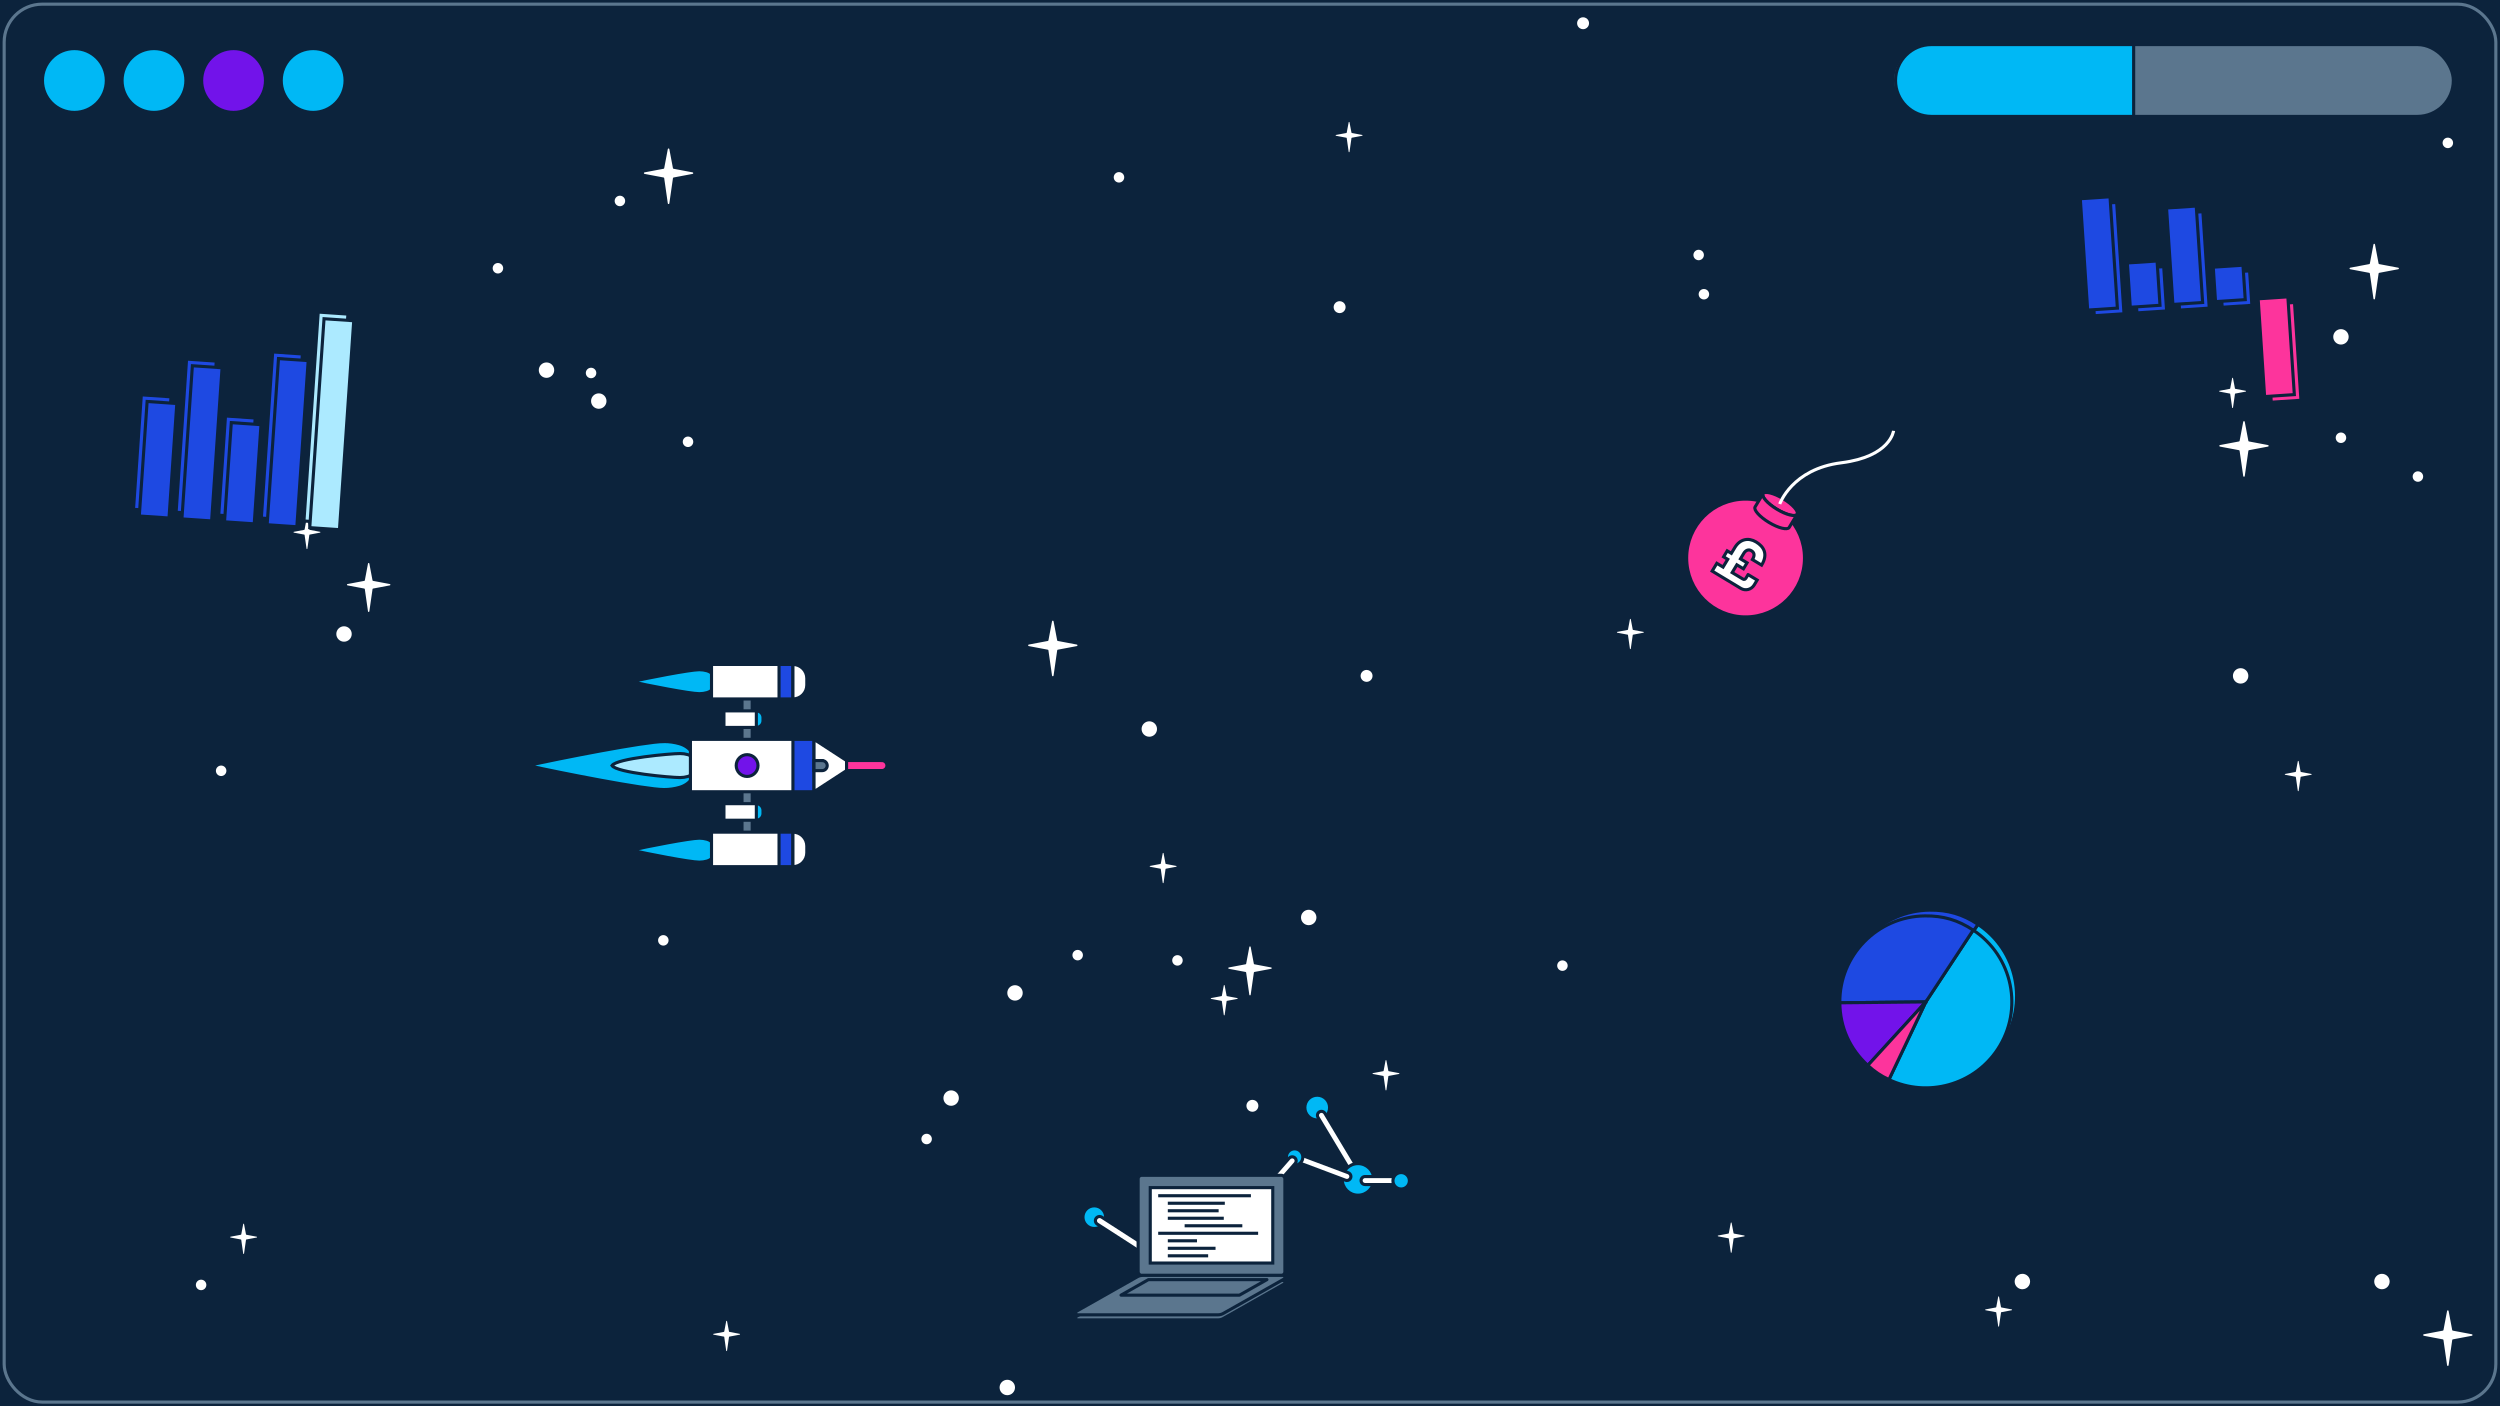 <?xml version="1.0" encoding="UTF-8"?>
<svg xmlns="http://www.w3.org/2000/svg" baseProfile="tiny" version="1.2" viewBox="0 0 1200 675">
  <!-- Generator: Adobe Illustrator 28.7.0, SVG Export Plug-In . SVG Version: 1.2.0 Build 136)  -->
  <g>
    <g id="Layer_1">
      <rect width="1200" height="675" fill="#0c233c"/>
    </g>
    <g id="Layer_2">
      <g>
        <g>
          <path d="M147.342,264.293c-.479,0-.876-.345-.943-.819l-.889-6.208-4.589-.867c-.457-.086-.776-.471-.775-.936,0-.464.319-.85.775-.936l4.614-.871.872-4.614c.086-.457.471-.775.936-.775s.849.319.936.775l.872,4.615,4.614.871c.457.086.775.471.775.936,0,.465-.319.85-.775.936l-4.589.867-.889,6.209c-.068.474-.465.817-.943.817Z" fill="#fff"/>
          <path d="M147.342,249.018c.089,0,.178.055.199.165l.941,4.981c.015.082.079.146.161.161l4.981.941c.22.041.22.356,0,.398l-4.974.94c-.085.016-.15.084-.163.17l-.944,6.596c-.017.116-.108.174-.2.174s-.184-.058-.2-.174l-.944-6.596c-.012-.086-.078-.154-.163-.17l-4.974-.94c-.22-.041-.22-.356,0-.398l4.981-.941c.082-.015.146-.079.161-.161l.941-4.981c.021-.11.11-.165.199-.165M147.342,247.518c-.817,0-1.521.583-1.673,1.386l-.777,4.111-4.111.777c-.803.152-1.386.855-1.386,1.673s.583,1.521,1.386,1.673l4.062.767.813,5.677c.121.847.83,1.461,1.685,1.461s1.564-.614,1.685-1.461l.813-5.677,4.062-.767c.803-.152,1.386-.855,1.386-1.673s-.583-1.521-1.386-1.673l-4.111-.777-.776-4.111c-.152-.803-.855-1.386-1.673-1.386h0Z" fill="#0c233c"/>
        </g>
        <g>
          <path d="M176.961,294.492c-.542,0-.99-.389-1.066-.924l-1.486-10.378-7.755-1.465c-.517-.097-.877-.532-.877-1.058s.361-.961.878-1.059l7.779-1.47,1.47-7.779c.097-.517.532-.877,1.059-.877s.961.361,1.059.878l1.469,7.779,7.779,1.47c.517.097.877.532.877,1.059s-.361.961-.878,1.059l-7.754,1.465-1.486,10.378c-.077.536-.525.924-1.066.924Z" fill="#fff"/>
          <path d="M176.961,270.231c.144,0,.288.089.322.267l1.523,8.063c.025.132.129.236.261.261l8.063,1.523c.356.067.356.576,0,.643l-8.052,1.521c-.138.026-.243.137-.263.275l-1.529,10.677c-.027.187-.175.281-.324.281s-.297-.094-.324-.281l-1.529-10.677c-.02-.139-.126-.249-.263-.275l-8.052-1.521c-.356-.067-.356-.576,0-.643l8.063-1.523c.132-.025.236-.129.261-.261l1.523-8.063c.034-.178.178-.267.322-.267M176.961,268.731c-.878,0-1.633.626-1.796,1.488l-1.374,7.276-7.276,1.374c-.862.163-1.488.918-1.488,1.796s.626,1.633,1.488,1.796l7.228,1.365,1.41,9.847c.13.909.891,1.568,1.809,1.568s1.679-.66,1.809-1.568l1.41-9.847,7.228-1.365c.862-.163,1.488-.918,1.488-1.796s-.626-1.633-1.488-1.796l-7.276-1.374-1.374-7.276c-.163-.862-.918-1.488-1.796-1.488h0Z" fill="#0c233c"/>
        </g>
        <g>
          <circle cx="287.412" cy="192.518" r="4.452" fill="#fff"/>
          <path d="M287.412,188.815c2.045,0,3.702,1.658,3.702,3.702s-1.658,3.702-3.702,3.702-3.702-1.658-3.702-3.702,1.658-3.702,3.702-3.702M287.412,187.315c-2.868,0-5.202,2.334-5.202,5.202s2.334,5.202,5.202,5.202,5.202-2.334,5.202-5.202-2.334-5.202-5.202-5.202h0Z" fill="#0c233c"/>
        </g>
        <g>
          <circle cx="330.244" cy="212.061" r="3.268" fill="#fff"/>
          <path d="M330.244,209.543c1.39,0,2.518,1.127,2.518,2.518s-1.127,2.518-2.518,2.518-2.518-1.127-2.518-2.518,1.127-2.518,2.518-2.518M330.244,208.043c-2.215,0-4.018,1.802-4.018,4.018s1.802,4.018,4.018,4.018,4.018-1.802,4.018-4.018-1.802-4.018-4.018-4.018h0Z" fill="#0c233c"/>
        </g>
        <g>
          <path d="M320.915,98.7c-.564,0-1.031-.405-1.11-.964l-1.697-11.854-8.876-1.676c-.539-.102-.914-.556-.914-1.103,0-.547.376-1,.914-1.102l8.9-1.681,1.681-8.9c.102-.538.555-.914,1.102-.914s1,.376,1.102.914l1.682,8.9,8.9,1.681c.538.101.914.554.914,1.102,0,.547-.375,1.001-.913,1.103l-8.876,1.676-1.698,11.855c-.08.558-.547.963-1.11.963Z" fill="#fff"/>
          <path d="M320.915,71.256c.164,0,.327.101.365.303l1.729,9.154c.028.15.146.268.296.296l9.154,1.729c.404.076.404.654,0,.731l-9.142,1.727c-.156.03-.276.155-.299.313l-1.736,12.123c-.03.213-.199.319-.368.319s-.338-.106-.368-.319l-1.736-12.123c-.023-.157-.143-.283-.299-.313l-9.142-1.727c-.404-.076-.404-.654,0-.731l9.154-1.729c.15-.028.268-.146.296-.296l1.729-9.154c.038-.202.202-.303.365-.303M320.915,69.756c-.913,0-1.67.627-1.839,1.524l-1.586,8.397-8.397,1.586c-.898.17-1.524.926-1.524,1.839,0,.913.627,1.67,1.524,1.839l8.349,1.577,1.621,11.324c.133.931.913,1.606,1.853,1.606s1.72-.676,1.853-1.606l1.621-11.324,8.349-1.577c.897-.17,1.524-.926,1.524-1.839s-.627-1.67-1.524-1.839l-8.397-1.586-1.586-8.397c-.17-.898-.926-1.524-1.839-1.524h0Z" fill="#0c233c"/>
        </g>
        <g>
          <path d="M165.129,308.768c-2.455,0-4.452-1.997-4.452-4.452s1.997-4.453,4.452-4.453,4.452,1.998,4.452,4.453-1.997,4.452-4.452,4.452Z" fill="#fff"/>
          <path d="M165.13,300.613c2.045,0,3.702,1.658,3.702,3.702s-1.658,3.702-3.702,3.702-3.702-1.658-3.702-3.702,1.658-3.702,3.702-3.702M165.13,299.113c-2.868,0-5.202,2.334-5.202,5.202s2.334,5.202,5.202,5.202,5.202-2.334,5.202-5.202-2.334-5.202-5.202-5.202h0Z" fill="#0c233c"/>
        </g>
        <g>
          <path d="M318.397,454.637c-1.802,0-3.268-1.466-3.268-3.269s1.466-3.268,3.268-3.268,3.268,1.466,3.268,3.268-1.466,3.269-3.268,3.269Z" fill="#fff"/>
          <path d="M318.397,448.851c1.39,0,2.518,1.127,2.518,2.518s-1.127,2.518-2.518,2.518-2.518-1.127-2.518-2.518,1.127-2.518,2.518-2.518M318.397,447.351c-2.215,0-4.018,1.802-4.018,4.018s1.802,4.018,4.018,4.018,4.018-1.802,4.018-4.018-1.802-4.018-4.018-4.018h0Z" fill="#0c233c"/>
        </g>
        <g>
          <circle cx="456.548" cy="527.081" r="4.452" fill="#fff"/>
          <path d="M456.548,523.379c2.045,0,3.702,1.658,3.702,3.702s-1.658,3.702-3.702,3.702-3.702-1.658-3.702-3.702,1.658-3.702,3.702-3.702M456.548,521.879c-2.868,0-5.202,2.334-5.202,5.202s2.334,5.202,5.202,5.202,5.202-2.334,5.202-5.202-2.334-5.202-5.202-5.202h0Z" fill="#0c233c"/>
        </g>
        <g>
          <path d="M749.968,466.773c-1.802,0-3.268-1.466-3.268-3.269s1.466-3.268,3.268-3.268,3.268,1.466,3.268,3.268-1.466,3.269-3.268,3.269Z" fill="#fff"/>
          <path d="M749.968,460.988c1.391,0,2.518,1.127,2.518,2.518s-1.127,2.518-2.518,2.518-2.518-1.127-2.518-2.518,1.127-2.518,2.518-2.518M749.968,459.488c-2.215,0-4.018,1.802-4.018,4.018s1.802,4.018,4.018,4.018,4.018-1.802,4.018-4.018-1.802-4.018-4.018-4.018h0Z" fill="#0c233c"/>
        </g>
        <g>
          <path d="M444.78,549.993c-1.802,0-3.268-1.466-3.268-3.268s1.466-3.268,3.268-3.268,3.268,1.466,3.268,3.268-1.466,3.268-3.268,3.268Z" fill="#fff"/>
          <path d="M444.78,544.208c1.39,0,2.518,1.127,2.518,2.518s-1.127,2.518-2.518,2.518-2.518-1.127-2.518-2.518,1.127-2.518,2.518-2.518M444.78,542.708c-2.215,0-4.018,1.802-4.018,4.018s1.802,4.018,4.018,4.018,4.018-1.802,4.018-4.018-1.802-4.018-4.018-4.018h0Z" fill="#0c233c"/>
        </g>
        <g>
          <path d="M959.337,637.538c-.479,0-.875-.344-.942-.817l-.889-6.209-4.591-.866c-.458-.088-.776-.474-.775-.938s.321-.849.777-.934l4.612-.872.871-4.613c.088-.457.473-.775.937-.775s.85.319.936.777l.872,4.611,4.613.872c.454.085.774.469.775.934s-.317.851-.774.938l-4.591.867-.889,6.209c-.067.474-.464.817-.942.817Z" fill="#fff"/>
          <path d="M959.337,622.263c.089,0,.178.055.199.165l.941,4.981c.015.082.079.146.161.161l4.981.941c.22.042.22.356,0,.398l-4.974.94c-.085.016-.15.084-.163.17l-.944,6.596c-.017.116-.108.174-.2.174s-.184-.058-.2-.174l-.944-6.596c-.012-.086-.078-.154-.163-.17l-4.974-.94c-.22-.042-.22-.356,0-.398l4.981-.941c.082-.015.146-.079.161-.161l.941-4.981c.021-.11.11-.165.199-.165M959.337,620.763c-.818,0-1.521.583-1.673,1.387l-.776,4.111-4.111.776c-.803.152-1.386.855-1.386,1.673s.583,1.521,1.386,1.673l4.062.767.813,5.677c.122.847.83,1.461,1.685,1.461s1.564-.614,1.685-1.461l.813-5.678,4.062-.767c.803-.152,1.386-.855,1.386-1.673s-.583-1.521-1.386-1.673l-4.111-.776-.777-4.111c-.152-.803-.855-1.386-1.673-1.386h0Z" fill="#0c233c"/>
        </g>
        <g>
          <path d="M600,478.528c-.542,0-.99-.389-1.066-.925l-1.486-10.378-7.754-1.465c-.516-.097-.878-.532-.878-1.059s.362-.962.879-1.059l7.777-1.47,1.47-7.779c.098-.517.533-.877,1.059-.877s.961.36,1.059.877l1.47,7.779,7.779,1.47c.516.097.877.532.877,1.059s-.361.962-.879,1.059l-7.754,1.465-1.485,10.378c-.077.536-.525.925-1.066.925Z" fill="#fff"/>
          <path d="M600,454.267c.144,0,.288.089.322.267l1.523,8.063c.025.132.129.236.261.261l8.062,1.523c.356.067.356.576,0,.643l-8.052,1.521c-.138.026-.244.137-.263.275l-1.529,10.677c-.027.187-.175.281-.324.281s-.297-.094-.324-.281l-1.529-10.677c-.02-.139-.126-.249-.263-.275l-8.052-1.521c-.356-.067-.356-.576,0-.643l8.062-1.523c.132-.025.236-.129.261-.261l1.523-8.063c.034-.178.178-.267.322-.267M600,452.767c-.878,0-1.633.626-1.796,1.488l-1.374,7.276-7.276,1.374c-.862.163-1.488.918-1.488,1.796s.626,1.633,1.488,1.796l7.228,1.365,1.41,9.847c.13.909.891,1.568,1.809,1.568s1.679-.66,1.809-1.568l1.41-9.847,7.228-1.365c.862-.163,1.488-.918,1.488-1.796s-.626-1.633-1.488-1.796l-7.276-1.374-1.374-7.276c-.163-.862-.918-1.488-1.796-1.488h0Z" fill="#0c233c"/>
        </g>
        <g>
          <circle cx="551.665" cy="349.931" r="4.452" fill="#fff"/>
          <path d="M551.665,346.228c2.045,0,3.702,1.658,3.702,3.702s-1.657,3.702-3.702,3.702-3.702-1.658-3.702-3.702,1.658-3.702,3.702-3.702M551.665,344.728c-2.868,0-5.202,2.334-5.202,5.202s2.334,5.202,5.202,5.202,5.202-2.334,5.202-5.202-2.334-5.202-5.202-5.202h0Z" fill="#0c233c"/>
        </g>
        <g>
          <path d="M116.935,602.645c-.478,0-.875-.344-.942-.817l-.889-6.209-4.589-.866c-.455-.085-.774-.469-.775-.934-.001-.465.317-.851.774-.938l4.615-.872.872-4.614c.086-.456.471-.775.936-.775s.85.319.936.775l.872,4.614,4.614.871c.458.088.777.474.775.938,0,.465-.32.849-.777.934l-4.588.866-.889,6.209c-.068.474-.465.817-.943.817Z" fill="#fff"/>
          <path d="M116.935,587.37c.089,0,.178.055.199.165l.941,4.981c.015.082.079.146.161.161l4.981.941c.22.042.22.356,0,.398l-4.974.94c-.085.016-.15.084-.163.17l-.944,6.596c-.017.116-.108.174-.2.174s-.184-.058-.2-.174l-.944-6.596c-.012-.086-.078-.154-.163-.17l-4.974-.94c-.22-.042-.22-.356,0-.398l4.981-.941c.082-.015.146-.079.161-.161l.941-4.981c.021-.11.11-.165.199-.165M116.935,585.87c-.817,0-1.521.583-1.673,1.386l-.777,4.111-4.111.776c-.803.152-1.386.855-1.386,1.673s.583,1.521,1.386,1.673l4.062.767.813,5.677c.121.847.83,1.461,1.685,1.461s1.564-.614,1.685-1.461l.813-5.678,4.062-.767c.803-.152,1.386-.855,1.386-1.673s-.583-1.521-1.386-1.673l-4.111-.776-.777-4.111c-.152-.803-.855-1.386-1.673-1.386h0Z" fill="#0c233c"/>
        </g>
        <g>
          <path d="M970.741,619.59c-.866,0-1.708-.252-2.436-.729-.995-.651-1.677-1.65-1.919-2.814-.243-1.164-.019-2.354.633-3.349.826-1.261,2.22-2.014,3.729-2.014.866,0,1.708.252,2.436.728,2.054,1.345,2.631,4.11,1.286,6.165-.826,1.26-2.22,2.013-3.729,2.013Z" fill="#fff"/>
          <path d="M970.748,611.435c.696,0,1.399.196,2.025.605,1.711,1.12,2.189,3.415,1.069,5.125-.711,1.085-1.894,1.674-3.101,1.674-.696,0-1.399-.196-2.025-.605-1.711-1.12-2.189-3.415-1.069-5.125.711-1.085,1.894-1.674,3.101-1.674M970.748,609.935h0c-1.763,0-3.391.88-4.356,2.353-.761,1.162-1.024,2.552-.74,3.912.284,1.36,1.08,2.529,2.243,3.29.85.556,1.834.851,2.846.851,1.763,0,3.391-.88,4.356-2.353,1.571-2.4.897-5.631-1.502-7.202-.85-.556-1.834-.85-2.846-.85h0Z" fill="#0c233c"/>
        </g>
        <g>
          <path d="M1160.597,232.014c-.636,0-1.254-.185-1.788-.534-1.507-.987-1.93-3.017-.942-4.524.605-.925,1.628-1.478,2.735-1.478.636,0,1.254.185,1.788.534,1.507.987,1.93,3.017.942,4.524-.605.925-1.628,1.478-2.735,1.478Z" fill="#fff"/>
          <path d="M1160.601,226.228c.473,0,.952.133,1.377.412,1.163.762,1.489,2.322.727,3.486-.483.738-1.288,1.139-2.109,1.139-.473,0-.952-.133-1.377-.412-1.163-.762-1.489-2.322-.727-3.486.483-.738,1.288-1.139,2.109-1.139M1160.601,224.728h0c-1.361,0-2.619.679-3.364,1.817-1.214,1.853-.693,4.348,1.16,5.562.656.43,1.417.657,2.199.657,1.361,0,2.619-.679,3.364-1.817,1.214-1.853.693-4.348-1.16-5.562-.656-.43-1.417-.657-2.199-.657h0Z" fill="#0c233c"/>
        </g>
        <g>
          <path d="M815.354,125.667c-.636,0-1.255-.185-1.789-.534-1.507-.987-1.93-3.017-.942-4.524.605-.925,1.628-1.478,2.735-1.478.636,0,1.254.185,1.788.534,1.507.987,1.931,3.017.943,4.524-.605.925-1.628,1.478-2.735,1.478Z" fill="#fff"/>
          <path d="M815.359,119.882c.473,0,.952.133,1.377.412,1.163.762,1.489,2.322.727,3.486-.483.738-1.288,1.139-2.109,1.139-.473,0-.951-.133-1.377-.412-1.163-.762-1.489-2.322-.727-3.486.483-.738,1.288-1.139,2.109-1.139M815.359,118.382h0c-1.361,0-2.619.679-3.364,1.817-1.214,1.853-.693,4.349,1.16,5.562.656.43,1.416.657,2.199.657,1.361,0,2.619-.679,3.364-1.817,1.214-1.853.693-4.349-1.16-5.562-.656-.43-1.416-.657-2.198-.657h0Z" fill="#0c233c"/>
        </g>
        <g>
          <path d="M655.953,328.043c-.703,0-1.388-.204-1.979-.591-1.667-1.092-2.136-3.337-1.043-5.005.669-1.024,1.801-1.635,3.026-1.635.703,0,1.388.204,1.979.591,1.667,1.092,2.135,3.337,1.044,5.004-.671,1.024-1.803,1.635-3.027,1.635Z" fill="#fff"/>
          <path d="M655.958,321.562c.538,0,1.083.151,1.567.468,1.324.867,1.694,2.643.827,3.967-.55.84-1.466,1.296-2.4,1.296-.538,0-1.083-.152-1.567-.469-1.324-.867-1.694-2.643-.827-3.967.55-.84,1.466-1.296,2.4-1.296M655.958,320.062h0c-1.479,0-2.845.738-3.655,1.974-1.319,2.014-.753,4.725,1.261,6.043.713.467,1.539.714,2.389.714,1.479,0,2.845-.738,3.654-1.974.639-.975.859-2.141.621-3.283-.238-1.141-.906-2.122-1.882-2.76-.713-.467-1.539-.714-2.388-.714h0Z" fill="#0c233c"/>
        </g>
        <g>
          <path d="M817.872,144.5c-.636,0-1.254-.185-1.788-.534-1.507-.987-1.931-3.017-.943-4.524.605-.925,1.628-1.478,2.735-1.478.636,0,1.254.185,1.788.534.73.478,1.23,1.212,1.409,2.066.178.854.013,1.727-.466,2.458-.605.925-1.628,1.478-2.735,1.478Z" fill="#fff"/>
          <path d="M817.877,138.714c.473,0,.952.133,1.377.412,1.163.762,1.489,2.322.727,3.486-.483.738-1.288,1.139-2.109,1.139-.473,0-.952-.133-1.377-.412-1.163-.762-1.489-2.322-.727-3.486.483-.738,1.288-1.139,2.109-1.139M817.877,137.214h0c-1.361,0-2.619.679-3.364,1.817-1.214,1.853-.693,4.349,1.16,5.562.656.43,1.416.657,2.199.657,1.361,0,2.619-.679,3.364-1.817,1.214-1.853.693-4.349-1.16-5.562-.656-.43-1.416-.657-2.199-.657h0Z" fill="#0c233c"/>
        </g>
        <g>
          <path d="M1174.965,656.398c-.564,0-1.031-.404-1.11-.963l-1.698-11.854-8.876-1.676c-.537-.102-.914-.555-.914-1.103s.377-1.001.915-1.103l8.899-1.682,1.681-8.899c.102-.538.555-.914,1.103-.914s1.001.376,1.103.913l1.682,8.9,8.9,1.682c.537.102.913.555.913,1.103s-.376,1.001-.913,1.103l-8.876,1.676-1.698,11.855c-.079.558-.546.962-1.109.962Z" fill="#fff"/>
          <path d="M1174.964,628.955c.164,0,.327.101.365.303l1.729,9.154c.028.15.146.268.296.296l9.154,1.729c.404.076.404.654,0,.731l-9.142,1.727c-.156.03-.276.155-.299.313l-1.736,12.123c-.03.213-.199.319-.368.319s-.338-.106-.368-.319l-1.736-12.123c-.022-.157-.143-.283-.299-.313l-9.142-1.727c-.404-.076-.404-.654,0-.731l9.154-1.729c.15-.028.268-.146.296-.296l1.729-9.154c.038-.202.202-.303.365-.303M1174.964,627.455c-.899,0-1.672.641-1.839,1.525l-1.586,8.397-8.397,1.586c-.897.169-1.524.926-1.524,1.839s.627,1.67,1.524,1.839l8.349,1.577,1.621,11.324c.133.931.913,1.607,1.853,1.607s1.72-.676,1.853-1.607l1.621-11.324,8.349-1.577c.897-.169,1.524-.926,1.524-1.839s-.627-1.67-1.524-1.839l-8.397-1.586-1.586-8.397c-.17-.898-.926-1.524-1.839-1.524h0Z" fill="#0c233c"/>
        </g>
        <g>
          <path d="M759.875,14.771c-.703,0-1.388-.204-1.979-.591-.808-.529-1.361-1.341-1.559-2.286s-.014-1.911.516-2.719c.669-1.024,1.801-1.635,3.026-1.635.703,0,1.387.204,1.978.591,1.667,1.091,2.136,3.336,1.045,5.004-.671,1.024-1.803,1.635-3.027,1.635Z" fill="#fff"/>
          <path d="M759.88,8.29c.538,0,1.083.152,1.567.468,1.324.867,1.694,2.643.827,3.967-.55.84-1.466,1.296-2.4,1.296-.538,0-1.083-.152-1.567-.468-1.324-.867-1.694-2.643-.827-3.967.55-.84,1.466-1.296,2.4-1.296M759.88,6.79h0c-1.479,0-2.845.738-3.655,1.974-1.319,2.014-.753,4.725,1.261,6.043.713.467,1.539.714,2.389.714,1.479,0,2.845-.738,3.654-1.974.639-.975.859-2.141.621-3.283-.238-1.141-.906-2.122-1.882-2.761-.713-.467-1.539-.714-2.388-.714h0Z" fill="#0c233c"/>
        </g>
        <g>
          <path d="M920.087,489.734c-.703,0-1.388-.205-1.978-.592-1.667-1.091-2.136-3.337-1.045-5.004.672-1.024,1.804-1.636,3.028-1.636.703,0,1.388.205,1.978.592,1.667,1.092,2.136,3.337,1.043,5.005-.67,1.023-1.801,1.635-3.026,1.635Z" fill="#fff"/>
          <path d="M920.093,483.253c.538,0,1.083.151,1.567.468,1.324.867,1.694,2.643.827,3.967-.55.84-1.466,1.296-2.4,1.296-.538,0-1.083-.152-1.567-.469-1.324-.867-1.694-2.643-.827-3.967.55-.84,1.466-1.296,2.4-1.296M920.093,481.753h0c-1.479,0-2.845.738-3.655,1.974-.639.975-.859,2.141-.621,3.283.238,1.141.906,2.122,1.882,2.76.713.467,1.539.714,2.389.714,1.479,0,2.845-.738,3.655-1.974,1.319-2.014.753-4.725-1.261-6.043-.713-.467-1.539-.714-2.388-.714h0Z" fill="#0c233c"/>
        </g>
        <g>
          <path d="M601.149,534.399c-.704,0-1.388-.205-1.978-.592-1.667-1.092-2.135-3.337-1.043-5.005.67-1.023,1.802-1.635,3.027-1.635.703,0,1.388.205,1.978.592.808.528,1.361,1.341,1.559,2.286s.014,1.91-.516,2.719c-.67,1.023-1.801,1.635-3.026,1.635Z" fill="#fff"/>
          <path d="M601.155,527.918c.538,0,1.083.152,1.567.469,1.324.867,1.694,2.643.827,3.967-.55.84-1.466,1.296-2.4,1.296-.538,0-1.083-.152-1.567-.469-1.324-.867-1.694-2.643-.827-3.967.55-.84,1.466-1.296,2.4-1.296M601.155,526.418h0c-1.479,0-2.845.738-3.655,1.974-1.319,2.014-.753,4.725,1.261,6.043.713.467,1.539.714,2.389.714,1.479,0,2.845-.738,3.655-1.974.639-.975.859-2.141.621-3.283-.238-1.141-.906-2.122-1.882-2.76-.713-.467-1.539-.714-2.388-.714h0Z" fill="#0c233c"/>
        </g>
        <g>
          <path d="M643.016,151.047c-.704,0-1.388-.204-1.979-.591-1.667-1.092-2.135-3.337-1.044-5.005.671-1.024,1.803-1.635,3.027-1.635.703,0,1.388.205,1.979.591.808.529,1.361,1.341,1.559,2.286s.014,1.911-.516,2.719c-.67,1.023-1.801,1.635-3.026,1.635Z" fill="#fff"/>
          <path d="M643.021,144.566c.538,0,1.083.152,1.567.468,1.324.867,1.694,2.643.827,3.967-.55.84-1.466,1.296-2.4,1.296-.538,0-1.083-.152-1.567-.468-1.324-.867-1.694-2.643-.827-3.967.55-.84,1.466-1.296,2.4-1.296M643.021,143.066h0c-1.479,0-2.845.738-3.655,1.974-1.319,2.014-.753,4.725,1.261,6.043.713.467,1.539.714,2.389.714,1.479,0,2.845-.738,3.654-1.974.639-.975.859-2.141.621-3.283s-.906-2.122-1.882-2.761c-.713-.467-1.539-.714-2.388-.714h0Z" fill="#0c233c"/>
        </g>
        <g>
          <circle cx="628.183" cy="440.392" r="4.452" fill="#fff"/>
          <path d="M628.182,436.69c2.045,0,3.702,1.658,3.702,3.702s-1.658,3.702-3.702,3.702-3.702-1.658-3.702-3.702,1.658-3.702,3.702-3.702M628.182,435.19c-2.868,0-5.202,2.334-5.202,5.202s2.334,5.202,5.202,5.202,5.202-2.334,5.202-5.202-2.334-5.202-5.202-5.202h0Z" fill="#0c233c"/>
        </g>
        <g>
          <circle cx="483.502" cy="665.996" r="4.452" fill="#fff"/>
          <path d="M483.502,662.294c2.045,0,3.702,1.657,3.702,3.702s-1.658,3.702-3.702,3.702-3.702-1.657-3.702-3.702,1.658-3.702,3.702-3.702M483.502,660.794c-2.868,0-5.202,2.334-5.202,5.202s2.334,5.202,5.202,5.202,5.202-2.334,5.202-5.202-2.334-5.202-5.202-5.202h0Z" fill="#0c233c"/>
        </g>
        <g>
          <circle cx="565.18" cy="460.987" r="3.268" fill="#fff"/>
          <path d="M565.18,458.47c1.391,0,2.518,1.127,2.518,2.518s-1.127,2.518-2.518,2.518-2.518-1.127-2.518-2.518,1.127-2.518,2.518-2.518M565.18,456.97c-2.215,0-4.018,1.802-4.018,4.018s1.802,4.018,4.018,4.018,4.018-1.802,4.018-4.018-1.802-4.018-4.018-4.018h0Z" fill="#0c233c"/>
        </g>
        <g>
          <path d="M665.268,524.13c-.479,0-.875-.344-.942-.817l-.889-6.209-4.591-.866c-.457-.088-.775-.473-.775-.937s.318-.849.774-.936l4.615-.872.871-4.613c.088-.458.473-.775.937-.775s.85.319.936.775l.872,4.613,4.612.871c.458.088.776.473.776.937s-.318.849-.774.936l-4.591.867-.889,6.209c-.067.474-.464.817-.942.817Z" fill="#fff"/>
          <path d="M665.267,508.854c.089,0,.178.055.199.165l.941,4.981c.015.082.079.146.161.161l4.981.941c.22.042.22.356,0,.398l-4.974.94c-.085.016-.15.084-.163.17l-.944,6.596c-.017.116-.108.174-.2.174s-.184-.058-.2-.174l-.944-6.596c-.012-.086-.078-.154-.163-.17l-4.974-.94c-.22-.042-.22-.356,0-.398l4.981-.941c.082-.015.146-.079.161-.161l.941-4.981c.021-.11.11-.165.199-.165M665.267,507.354c-.818,0-1.521.583-1.673,1.386l-.776,4.111-4.111.777c-.803.152-1.386.855-1.386,1.673s.583,1.521,1.386,1.673l4.062.767.813,5.677c.121.847.83,1.461,1.685,1.461s1.564-.615,1.685-1.461l.813-5.677,4.062-.767c.803-.152,1.386-.855,1.386-1.673s-.583-1.521-1.386-1.673l-4.111-.777-.776-4.111c-.152-.803-.855-1.386-1.673-1.386h0Z" fill="#0c233c"/>
        </g>
        <g>
          <path d="M587.626,488.102c-.478,0-.875-.344-.942-.817l-.889-6.209-4.589-.866c-.458-.088-.777-.474-.775-.938,0-.465.32-.849.777-.934l4.613-.872.871-4.612c.086-.457.471-.776.936-.776s.85.319.936.775l.871,4.613,4.614.872c.455.085.774.47.775.934,0,.465-.317.851-.773.938l-4.591.867-.889,6.209c-.068.474-.464.817-.943.817Z" fill="#fff"/>
          <path d="M587.626,472.826c.089,0,.178.055.199.165l.941,4.981c.015.082.079.146.161.161l4.981.941c.22.042.22.356,0,.398l-4.974.94c-.085.016-.15.084-.163.17l-.944,6.596c-.017.116-.108.174-.2.174s-.184-.058-.2-.174l-.944-6.596c-.012-.086-.078-.154-.163-.17l-4.974-.94c-.22-.042-.22-.356,0-.398l4.981-.941c.082-.015.146-.079.161-.161l.941-4.981c.021-.11.11-.165.199-.165M587.626,471.326c-.818,0-1.521.583-1.673,1.386l-.777,4.111-4.111.776c-.803.152-1.386.855-1.386,1.673s.583,1.521,1.386,1.673l4.062.767.813,5.677c.121.847.83,1.461,1.685,1.461s1.564-.614,1.685-1.461l.813-5.677,4.062-.767c.803-.152,1.386-.855,1.386-1.673s-.583-1.521-1.386-1.673l-4.111-.777-.777-4.111c-.152-.803-.855-1.386-1.673-1.386h0Z" fill="#0c233c"/>
        </g>
        <g>
          <path d="M537.111,88.385c-.636,0-1.254-.185-1.788-.534-1.508-.987-1.931-3.017-.944-4.524.606-.925,1.629-1.478,2.736-1.478.636,0,1.254.185,1.788.534,1.508.987,1.931,3.017.944,4.524-.606.925-1.628,1.478-2.736,1.478Z" fill="#fff"/>
          <path d="M537.116,82.599c.473,0,.952.133,1.377.412,1.163.762,1.489,2.322.727,3.486-.483.738-1.288,1.139-2.109,1.139-.473,0-.951-.133-1.377-.412-1.163-.762-1.489-2.322-.727-3.486.483-.738,1.288-1.139,2.109-1.139M537.116,81.099h0c-1.361,0-2.619.679-3.364,1.817-.588.898-.791,1.971-.572,3.021.219,1.051.834,1.953,1.732,2.541.656.43,1.416.657,2.199.657,1.361,0,2.619-.679,3.364-1.817,1.214-1.853.693-4.349-1.16-5.562-.656-.43-1.416-.657-2.198-.657h0Z" fill="#0c233c"/>
        </g>
        <g>
          <circle cx="1143.329" cy="615.138" r="4.452" fill="#fff"/>
          <path d="M1143.329,611.435c2.045,0,3.702,1.658,3.702,3.702s-1.657,3.702-3.702,3.702-3.702-1.658-3.702-3.702,1.657-3.702,3.702-3.702M1143.329,609.935c-2.869,0-5.202,2.334-5.202,5.202s2.334,5.202,5.202,5.202,5.202-2.334,5.202-5.202-2.334-5.202-5.202-5.202h0Z" fill="#0c233c"/>
        </g>
        <g>
          <path d="M1174.964,71.859c-1.802,0-3.268-1.466-3.268-3.268s1.466-3.268,3.268-3.268,3.269,1.466,3.269,3.268-1.466,3.268-3.269,3.268Z" fill="#fff"/>
          <path d="M1174.964,66.074c1.391,0,2.518,1.127,2.518,2.518s-1.127,2.518-2.518,2.518-2.518-1.127-2.518-2.518,1.127-2.518,2.518-2.518M1174.964,64.574c-2.215,0-4.018,1.802-4.018,4.018s1.802,4.018,4.018,4.018,4.018-1.802,4.018-4.018-1.802-4.018-4.018-4.018h0Z" fill="#0c233c"/>
        </g>
        <g>
          <path d="M846.083,271.285c-.479,0-.875-.344-.942-.817l-.889-6.209-4.59-.867c-.456-.086-.775-.471-.775-.936s.319-.85.775-.936l4.613-.872.872-4.614c.086-.456.47-.776.936-.776s.849.318.936.774l.872,4.615,4.614.872c.456.086.775.471.775.936s-.319.85-.775.936l-4.59.867-.89,6.209c-.067.474-.464.817-.942.817Z" fill="#fff"/>
          <path d="M846.083,256.009c.089,0,.178.055.199.165l.941,4.981c.015.082.079.146.161.161l4.981.941c.22.041.22.356,0,.398l-4.974.94c-.085.016-.15.084-.163.17l-.944,6.596c-.017.116-.108.174-.2.174s-.184-.058-.2-.174l-.944-6.596c-.012-.086-.078-.154-.163-.17l-4.974-.94c-.22-.041-.22-.356,0-.398l4.981-.941c.082-.015.146-.079.161-.161l.941-4.981c.021-.11.11-.165.199-.165M846.083,254.509c-.818,0-1.521.583-1.673,1.386l-.777,4.111-4.111.776c-.803.152-1.386.855-1.386,1.673s.583,1.521,1.386,1.673l4.062.767.813,5.677c.121.847.83,1.461,1.685,1.461s1.564-.614,1.685-1.461l.813-5.677,4.062-.767c.803-.152,1.386-.855,1.386-1.673s-.583-1.521-1.386-1.673l-4.111-.776-.777-4.111c-.151-.803-.855-1.386-1.673-1.386h0Z" fill="#0c233c"/>
        </g>
        <g>
          <path d="M782.571,312.328c-.479,0-.875-.344-.942-.817l-.889-6.209-4.59-.867c-.455-.085-.774-.469-.775-.935,0-.465.318-.85.775-.937l4.613-.872.872-4.614c.086-.456.47-.776.936-.776s.849.318.936.774l.872,4.615,4.614.872c.457.086.775.472.775.937,0,.465-.32.85-.777.935l-4.589.867-.889,6.209c-.067.474-.464.817-.942.817Z" fill="#fff"/>
          <path d="M782.572,297.053c.089,0,.178.055.199.165l.941,4.981c.015.082.079.146.161.161l4.981.941c.22.042.22.356,0,.398l-4.974.94c-.085.016-.15.084-.163.17l-.945,6.596c-.017.116-.108.174-.2.174s-.184-.058-.2-.174l-.944-6.596c-.012-.086-.078-.154-.163-.17l-4.974-.94c-.22-.042-.22-.356,0-.398l4.981-.941c.082-.015.146-.079.161-.161l.941-4.981c.021-.11.11-.165.199-.165M782.572,295.553c-.818,0-1.521.583-1.673,1.386l-.777,4.111-4.111.776c-.803.152-1.386.855-1.386,1.673s.583,1.521,1.386,1.673l4.062.767.813,5.677c.121.847.83,1.461,1.685,1.461s1.564-.614,1.685-1.461l.813-5.677,4.062-.767c.803-.152,1.386-.855,1.386-1.673s-.583-1.521-1.386-1.673l-4.111-.777-.777-4.111c-.151-.803-.855-1.386-1.673-1.386h0Z" fill="#0c233c"/>
        </g>
        <g>
          <path d="M1071.635,196.604c-.479,0-.875-.344-.942-.817l-.889-6.208-4.59-.867c-.456-.086-.775-.471-.775-.936s.319-.85.775-.936l4.613-.872.872-4.614c.085-.456.47-.776.936-.776s.849.318.936.774l.872,4.615,4.614.872c.456.086.775.471.775.936s-.319.85-.775.936l-4.591.867-.889,6.208c-.067.474-.464.817-.942.817Z" fill="#fff"/>
          <path d="M1071.635,181.329c.089,0,.178.055.199.165l.941,4.981c.016.082.079.146.161.161l4.981.941c.22.041.22.356,0,.398l-4.974.94c-.085.016-.15.084-.163.17l-.944,6.596c-.016.116-.108.174-.2.174s-.184-.058-.2-.174l-.944-6.596c-.012-.086-.078-.154-.163-.17l-4.974-.94c-.22-.041-.22-.356,0-.398l4.981-.941c.082-.015.146-.079.161-.161l.941-4.981c.021-.11.11-.165.199-.165M1071.635,179.829c-.818,0-1.521.583-1.673,1.386l-.776,4.111-4.111.777c-.803.152-1.386.855-1.386,1.673s.583,1.521,1.386,1.673l4.062.767.813,5.677c.121.847.83,1.461,1.685,1.461s1.564-.615,1.685-1.461l.813-5.677,4.062-.767c.803-.152,1.386-.855,1.386-1.673s-.583-1.521-1.386-1.673l-4.111-.777-.776-4.111c-.152-.803-.855-1.386-1.673-1.386h0Z" fill="#0c233c"/>
        </g>
        <g>
          <circle cx="106.149" cy="369.983" r="3.268" fill="#fff"/>
          <path d="M106.149,367.466c1.39,0,2.518,1.127,2.518,2.518s-1.127,2.518-2.518,2.518-2.518-1.127-2.518-2.518,1.127-2.518,2.518-2.518M106.149,365.966c-2.215,0-4.018,1.802-4.018,4.018s1.802,4.018,4.018,4.018,4.018-1.802,4.018-4.018-1.802-4.018-4.018-4.018h0Z" fill="#0c233c"/>
        </g>
        <g>
          <circle cx="96.53" cy="616.767" r="3.268" fill="#fff"/>
          <path d="M96.53,614.249c1.39,0,2.518,1.127,2.518,2.518s-1.127,2.518-2.518,2.518-2.518-1.127-2.518-2.518,1.127-2.518,2.518-2.518M96.53,612.749c-2.215,0-4.018,1.802-4.018,4.018s1.802,4.018,4.018,4.018,4.018-1.802,4.018-4.018-1.802-4.018-4.018-4.018h0Z" fill="#0c233c"/>
        </g>
        <g>
          <circle cx="262.32" cy="177.672" r="4.452" fill="#fff"/>
          <path d="M262.32,173.97c2.045,0,3.702,1.658,3.702,3.702s-1.658,3.702-3.702,3.702-3.702-1.658-3.702-3.702,1.658-3.702,3.702-3.702M262.32,172.47c-2.868,0-5.202,2.334-5.202,5.202s2.334,5.202,5.202,5.202,5.202-2.334,5.202-5.202-2.334-5.202-5.202-5.202h0Z" fill="#0c233c"/>
        </g>
        <g>
          <path d="M283.71,182.3c-1.802,0-3.268-1.466-3.268-3.268s1.466-3.268,3.268-3.268,3.268,1.466,3.268,3.268-1.466,3.268-3.268,3.268Z" fill="#fff"/>
          <path d="M283.71,176.515c1.39,0,2.518,1.127,2.518,2.518s-1.127,2.518-2.518,2.518-2.518-1.127-2.518-2.518,1.127-2.518,2.518-2.518M283.71,175.015c-2.215,0-4.018,1.802-4.018,4.018s1.802,4.018,4.018,4.018,4.018-1.802,4.018-4.018-1.802-4.018-4.018-4.018h0Z" fill="#0c233c"/>
        </g>
        <g>
          <path d="M239.005,132.031c-1.802,0-3.268-1.466-3.268-3.268s1.466-3.268,3.268-3.268,3.268,1.466,3.268,3.268-1.466,3.268-3.268,3.268Z" fill="#fff"/>
          <path d="M239.005,126.246c1.39,0,2.518,1.127,2.518,2.518s-1.127,2.518-2.518,2.518-2.518-1.127-2.518-2.518,1.127-2.518,2.518-2.518M239.005,124.746c-2.215,0-4.018,1.802-4.018,4.018s1.802,4.018,4.018,4.018,4.018-1.802,4.018-4.018-1.802-4.018-4.018-4.018h0Z" fill="#0c233c"/>
        </g>
        <g>
          <circle cx="297.558" cy="96.46" r="3.268" fill="#fff"/>
          <path d="M297.557,93.943c1.391,0,2.518,1.127,2.518,2.518s-1.127,2.518-2.518,2.518-2.518-1.127-2.518-2.518,1.127-2.518,2.518-2.518M297.557,92.443c-2.215,0-4.018,1.802-4.018,4.018s1.802,4.018,4.018,4.018,4.018-1.802,4.018-4.018-1.802-4.018-4.018-4.018h0Z" fill="#0c233c"/>
        </g>
        <g>
          <circle cx="517.282" cy="458.47" r="3.268" fill="#fff"/>
          <path d="M517.282,455.952c1.391,0,2.518,1.127,2.518,2.518s-1.127,2.518-2.518,2.518-2.518-1.127-2.518-2.518,1.127-2.518,2.518-2.518M517.282,454.452c-2.215,0-4.018,1.802-4.018,4.018s1.802,4.018,4.018,4.018,4.018-1.802,4.018-4.018-1.802-4.018-4.018-4.018h0Z" fill="#0c233c"/>
        </g>
        <g>
          <circle cx="487.205" cy="476.598" r="4.452" fill="#fff"/>
          <path d="M487.204,472.895c2.045,0,3.702,1.658,3.702,3.702s-1.658,3.702-3.702,3.702-3.702-1.658-3.702-3.702,1.658-3.702,3.702-3.702M487.204,471.395c-2.868,0-5.202,2.334-5.202,5.202s2.334,5.202,5.202,5.202,5.202-2.334,5.202-5.202-2.334-5.202-5.202-5.202h0Z" fill="#0c233c"/>
        </g>
        <g>
          <path d="M558.312,424.668c-.479,0-.876-.345-.943-.819l-.889-6.207-4.589-.866c-.456-.086-.776-.471-.775-.937,0-.465.319-.85.777-.936l4.612-.871.872-4.614c.086-.456.471-.775.936-.775s.85.319.936.775l.872,4.614,4.613.871c.456.086.775.471.775.936,0,.466-.319.851-.777.937l-4.588.866-.889,6.209c-.068.474-.465.817-.943.817Z" fill="#fff"/>
          <path d="M558.311,409.393c.089,0,.178.055.199.165l.941,4.981c.015.082.079.146.161.161l4.981.941c.22.042.22.356,0,.398l-4.974.94c-.085.016-.15.084-.163.17l-.944,6.596c-.017.116-.108.174-.2.174s-.184-.058-.2-.174l-.944-6.596c-.012-.086-.078-.154-.163-.17l-4.974-.94c-.22-.042-.22-.356,0-.398l4.981-.941c.082-.015.146-.079.161-.161l.941-4.981c.021-.11.11-.165.199-.165M558.311,407.893c-.817,0-1.521.583-1.673,1.386l-.776,4.111-4.111.776c-.803.152-1.386.855-1.386,1.673s.583,1.521,1.386,1.673l4.062.767.813,5.677c.121.847.83,1.461,1.685,1.461s1.564-.614,1.685-1.461l.813-5.677,4.062-.767c.803-.152,1.386-.855,1.386-1.673s-.583-1.521-1.386-1.673l-4.111-.777-.776-4.111c-.152-.803-.855-1.386-1.673-1.386h0Z" fill="#0c233c"/>
        </g>
        <g>
          <path d="M1077.114,229.59c-.564,0-1.031-.405-1.11-.964l-1.697-11.854-8.877-1.677c-.537-.102-.913-.555-.913-1.102s.376-1,.913-1.102l8.9-1.681,1.682-8.9c.102-.538.555-.914,1.103-.914s1.001.375,1.103.914l1.681,8.9,8.9,1.681c.537.101.914.555.914,1.102,0,.547-.377,1.001-.915,1.102l-8.875,1.677-1.697,11.855c-.08.558-.548.963-1.11.963Z" fill="#fff"/>
          <path d="M1077.114,202.146c.164,0,.327.101.365.303l1.729,9.154c.028.15.146.268.296.296l9.154,1.729c.404.076.404.654,0,.731l-9.142,1.727c-.156.03-.276.155-.299.313l-1.736,12.123c-.031.213-.199.319-.368.319s-.338-.106-.368-.319l-1.736-12.123c-.023-.157-.143-.283-.299-.313l-9.142-1.727c-.404-.076-.404-.654,0-.731l9.154-1.729c.15-.028.268-.146.296-.296l1.729-9.154c.038-.202.202-.303.365-.303M1077.114,200.646c-.899,0-1.672.641-1.839,1.525l-1.586,8.397-8.397,1.586c-.897.17-1.524.926-1.524,1.839s.627,1.67,1.524,1.839l8.349,1.577,1.621,11.324c.133.931.912,1.606,1.853,1.606s1.72-.676,1.853-1.607l1.621-11.324,8.349-1.577c.897-.17,1.524-.926,1.524-1.839s-.627-1.67-1.524-1.839l-8.397-1.586-1.586-8.397c-.17-.898-.926-1.524-1.839-1.524h0Z" fill="#0c233c"/>
        </g>
        <g>
          <path d="M1139.627,144.461c-.562,0-1.03-.404-1.11-.961l-1.697-11.856-8.876-1.676c-.537-.101-.913-.555-.914-1.102,0-.547.377-1.001.915-1.102l8.899-1.681,1.681-8.9c.102-.538.555-.914,1.103-.914s1.001.375,1.103.914l1.682,8.9,8.9,1.681c.537.102.913.555.913,1.102s-.376,1-.913,1.102l-8.877,1.677-1.697,11.855c-.079.558-.546.962-1.11.962Z" fill="#fff"/>
          <path d="M1139.627,117.017c.164,0,.327.101.365.303l1.729,9.154c.028.15.146.268.296.296l9.154,1.729c.404.076.404.654,0,.731l-9.142,1.727c-.156.03-.276.155-.299.313l-1.736,12.123c-.031.213-.199.319-.368.319s-.338-.106-.368-.319l-1.736-12.123c-.022-.157-.143-.283-.299-.313l-9.142-1.727c-.404-.076-.404-.654,0-.731l9.154-1.729c.15-.028.268-.146.296-.296l1.729-9.154c.038-.202.202-.303.365-.303M1139.627,115.517c-.913,0-1.67.627-1.839,1.524l-1.586,8.398-8.398,1.586c-.897.17-1.524.926-1.524,1.839s.627,1.67,1.524,1.839l8.349,1.577,1.621,11.324c.133.931.913,1.606,1.853,1.606s1.72-.676,1.853-1.607l1.621-11.324,8.349-1.577c.897-.17,1.524-.926,1.524-1.839s-.627-1.67-1.524-1.839l-8.397-1.586-1.586-8.398c-.167-.883-.94-1.524-1.839-1.524h0Z" fill="#0c233c"/>
        </g>
        <g>
          <circle cx="1123.66" cy="161.686" r="4.452" fill="#fff"/>
          <path d="M1123.66,157.984c2.045,0,3.702,1.658,3.702,3.702s-1.657,3.702-3.702,3.702-3.702-1.658-3.702-3.702,1.657-3.702,3.702-3.702M1123.66,156.484c-2.869,0-5.202,2.334-5.202,5.202s2.334,5.202,5.202,5.202,5.202-2.334,5.202-5.202-2.334-5.202-5.202-5.202h0Z" fill="#0c233c"/>
        </g>
        <g>
          <circle cx="1123.66" cy="210.12" r="3.268" fill="#fff"/>
          <path d="M1123.66,207.602c1.391,0,2.518,1.127,2.518,2.518s-1.127,2.518-2.518,2.518-2.518-1.127-2.518-2.518,1.127-2.518,2.518-2.518M1123.66,206.102c-2.215,0-4.018,1.802-4.018,4.018s1.802,4.018,4.018,4.018,4.018-1.802,4.018-4.018-1.802-4.018-4.018-4.018h0Z" fill="#0c233c"/>
        </g>
        <g>
          <circle cx="1075.501" cy="324.428" r="4.452" fill="#fff"/>
          <path d="M1075.501,320.726c2.045,0,3.702,1.658,3.702,3.702s-1.657,3.702-3.702,3.702-3.702-1.658-3.702-3.702,1.657-3.702,3.702-3.702M1075.501,319.226c-2.869,0-5.202,2.334-5.202,5.202s2.334,5.202,5.202,5.202,5.202-2.334,5.202-5.202-2.334-5.202-5.202-5.202h0Z" fill="#0c233c"/>
        </g>
        <g>
          <path d="M1103.146,380.514c-.48,0-.877-.345-.943-.82l-.889-6.206-4.59-.866c-.454-.085-.774-.469-.775-.934s.317-.851.774-.938l4.615-.872.871-4.613c.088-.458.473-.776.937-.776s.851.32.936.777l.872,4.612,4.612.871c.459.088.777.474.776.938s-.321.849-.777.934l-4.588.866-.889,6.209c-.067.474-.464.817-.942.817Z" fill="#fff"/>
          <path d="M1103.146,365.239c.089,0,.178.055.199.165l.941,4.981c.016.082.079.146.161.161l4.981.941c.22.042.22.356,0,.398l-4.974.94c-.085.016-.15.084-.163.17l-.944,6.596c-.016.116-.108.174-.2.174s-.184-.058-.2-.174l-.944-6.596c-.012-.086-.078-.154-.163-.17l-4.974-.94c-.22-.042-.22-.356,0-.398l4.981-.941c.082-.015.146-.079.161-.161l.941-4.981c.021-.11.11-.165.199-.165M1103.146,363.739c-.818,0-1.521.583-1.673,1.386l-.776,4.111-4.111.776c-.803.152-1.386.855-1.386,1.673s.583,1.521,1.386,1.673l4.062.767.813,5.677c.121.847.83,1.461,1.685,1.461s1.564-.615,1.685-1.461l.813-5.677,4.062-.767c.803-.152,1.386-.855,1.386-1.673s-.583-1.521-1.386-1.673l-4.111-.776-.776-4.111c-.152-.803-.855-1.386-1.673-1.386h0Z" fill="#0c233c"/>
        </g>
        <g>
          <path d="M348.776,649.268c-.478,0-.875-.344-.942-.817l-.889-6.209-4.589-.866c-.456-.086-.776-.471-.775-.937,0-.465.319-.85.777-.936l4.612-.871.872-4.614c.086-.456.471-.775.936-.775s.85.319.936.775l.872,4.614,4.613.871c.456.086.775.471.775.936,0,.466-.319.851-.777.937l-4.587.866-.89,6.209c-.068.474-.464.817-.942.817Z" fill="#fff"/>
          <path d="M348.776,633.992c.089,0,.178.055.199.165l.941,4.981c.015.082.079.146.161.161l4.981.941c.22.042.22.356,0,.398l-4.974.94c-.085.016-.15.084-.163.17l-.944,6.596c-.017.116-.108.174-.2.174s-.184-.058-.2-.174l-.944-6.596c-.012-.086-.078-.154-.163-.17l-4.974-.94c-.22-.041-.22-.356,0-.398l4.981-.941c.082-.015.146-.079.161-.161l.941-4.981c.021-.11.11-.165.199-.165M348.776,632.492c-.818,0-1.521.583-1.673,1.386l-.776,4.111-4.111.777c-.803.152-1.386.855-1.386,1.673,0,.818.583,1.521,1.387,1.672l4.062.767.813,5.677c.121.847.83,1.461,1.685,1.461s1.564-.615,1.685-1.461l.813-5.677,4.062-.767c.803-.152,1.386-.855,1.386-1.672,0-.818-.583-1.521-1.386-1.673l-4.111-.777-.776-4.111c-.152-.803-.855-1.386-1.673-1.386h0Z" fill="#0c233c"/>
        </g>
        <g>
          <path d="M647.563,73.802c-.479,0-.875-.344-.942-.817l-.889-6.208-4.591-.867c-.456-.086-.775-.471-.775-.936s.319-.85.775-.936l4.614-.872.871-4.614c.088-.458.473-.776.937-.776s.85.32.936.777l.872,4.612,4.613.872c.456.086.775.471.775.936s-.319.85-.775.936l-4.59.867-.889,6.208c-.067.474-.464.817-.942.817Z" fill="#fff"/>
          <path d="M647.563,58.527c.089,0,.178.055.199.165l.941,4.981c.015.082.079.146.161.161l4.981.941c.22.041.22.356,0,.398l-4.974.94c-.085.016-.15.084-.163.17l-.944,6.596c-.017.116-.108.174-.2.174s-.184-.058-.2-.174l-.944-6.596c-.012-.086-.078-.154-.163-.17l-4.974-.94c-.22-.041-.22-.356,0-.398l4.981-.941c.082-.015.146-.079.161-.161l.941-4.981c.021-.11.11-.165.199-.165M647.563,57.027c-.818,0-1.521.583-1.673,1.386l-.776,4.111-4.111.777c-.803.152-1.386.855-1.386,1.673s.583,1.521,1.386,1.673l4.062.767.813,5.677c.121.847.83,1.461,1.685,1.461s1.564-.614,1.685-1.461l.813-5.677,4.062-.767c.803-.152,1.386-.855,1.386-1.673s-.583-1.521-1.386-1.673l-4.111-.777-.776-4.111c-.152-.803-.855-1.386-1.673-1.386h0Z" fill="#0c233c"/>
        </g>
        <g>
          <path d="M830.974,602.075c-.479,0-.876-.344-.943-.817l-.889-6.209-4.59-.866c-.458-.088-.776-.474-.775-.938s.321-.849.777-.934l4.612-.872.871-4.613c.085-.455.471-.775.937-.775s.85.319.936.777l.871,4.611,4.614.872c.454.085.774.469.775.934s-.317.851-.774.938l-4.591.867-.889,6.209c-.067.474-.464.817-.942.817Z" fill="#fff"/>
          <path d="M830.973,586.8c.089,0,.178.055.199.165l.941,4.981c.015.082.079.146.161.161l4.981.941c.22.041.22.356,0,.398l-4.974.94c-.085.016-.15.084-.163.17l-.944,6.596c-.017.116-.108.174-.2.174s-.184-.058-.2-.174l-.945-6.596c-.012-.086-.078-.154-.163-.17l-4.974-.94c-.22-.042-.22-.356,0-.398l4.981-.941c.082-.015.146-.079.161-.161l.941-4.981c.021-.11.11-.165.199-.165M830.973,585.3c-.817,0-1.521.583-1.673,1.386l-.777,4.111-4.111.777c-.803.151-1.386.855-1.386,1.672s.583,1.521,1.386,1.673l4.062.767.813,5.677c.121.847.83,1.461,1.685,1.461s1.564-.614,1.685-1.461l.813-5.678,4.062-.767c.804-.152,1.386-.855,1.386-1.673s-.583-1.521-1.387-1.672l-4.111-.776-.777-4.111c-.152-.803-.855-1.386-1.673-1.386h0Z" fill="#0c233c"/>
        </g>
        <g>
          <path d="M505.346,325.354c-.563,0-1.031-.405-1.11-.963l-1.697-11.854-8.876-1.677c-.539-.102-.914-.556-.914-1.103,0-.547.376-1,.914-1.102l8.9-1.681,1.681-8.9c.102-.538.555-.913,1.102-.913s1,.375,1.102.913l1.681,8.9,8.9,1.681c.538.101.914.554.914,1.102,0,.547-.375,1.001-.913,1.103l-8.876,1.676-1.698,11.855c-.08.558-.547.963-1.11.963Z" fill="#fff"/>
          <path d="M505.346,297.91c.164,0,.327.101.365.303l1.729,9.154c.028.15.146.268.296.296l9.154,1.729c.404.076.404.654,0,.731l-9.142,1.727c-.156.03-.276.155-.299.313l-1.736,12.123c-.03.213-.199.319-.368.319s-.338-.106-.368-.319l-1.736-12.123c-.023-.157-.143-.283-.299-.313l-9.142-1.727c-.404-.076-.404-.654,0-.731l9.154-1.729c.15-.028.268-.146.296-.296l1.729-9.154c.038-.202.202-.303.365-.303M505.346,296.41c-.913,0-1.67.627-1.839,1.524l-1.586,8.397-8.397,1.586c-.897.169-1.524.926-1.524,1.839,0,.913.627,1.67,1.524,1.839l8.349,1.577,1.621,11.324c.133.931.913,1.606,1.853,1.606s1.72-.676,1.853-1.606l1.621-11.324,8.349-1.577c.898-.17,1.524-.926,1.524-1.839,0-.913-.627-1.67-1.524-1.839l-8.397-1.586-1.586-8.397c-.17-.898-.926-1.524-1.839-1.524h0Z" fill="#0c233c"/>
        </g>
        <g>
          <path d="M934.803,513.562c-.564,0-1.031-.405-1.11-.964l-1.697-11.854-8.877-1.676c-.537-.102-.913-.555-.913-1.103s.376-1.001.913-1.103l8.9-1.681,1.682-8.9c.102-.537.555-.913,1.103-.913s1.001.376,1.103.914l1.681,8.899,8.9,1.681c.537.102.914.555.914,1.103s-.377,1.001-.915,1.103l-8.875,1.676-1.697,11.855c-.08.559-.548.963-1.11.963Z" fill="#fff"/>
          <path d="M934.803,486.119c.164,0,.327.101.365.303l1.729,9.154c.028.15.146.268.296.296l9.154,1.729c.404.076.404.654,0,.731l-9.142,1.727c-.156.03-.276.155-.299.313l-1.736,12.123c-.03.213-.199.319-.368.319s-.338-.106-.368-.319l-1.736-12.123c-.023-.157-.143-.283-.299-.313l-9.142-1.727c-.404-.076-.404-.654,0-.731l9.154-1.729c.15-.028.268-.146.296-.296l1.729-9.154c.038-.202.202-.303.365-.303M934.803,484.619c-.913,0-1.67.627-1.839,1.524l-1.586,8.397-8.398,1.586c-.898.17-1.524.926-1.524,1.839,0,.913.627,1.67,1.524,1.839l8.349,1.577,1.621,11.324c.133.931.913,1.607,1.853,1.607s1.72-.676,1.853-1.607l1.621-11.324,8.349-1.577c.898-.169,1.524-.926,1.524-1.839,0-.913-.627-1.67-1.524-1.839l-8.398-1.586-1.586-8.397c-.169-.897-.926-1.524-1.839-1.524h0Z" fill="#0c233c"/>
        </g>
      </g>
      <g>
        <g>
          <rect x="65.935" y="189.933" width="14.296" height="55.1" transform="translate(15 -4.477) rotate(3.91)" fill="#1e49e2" stroke="#0c233c" stroke-miterlimit="10" stroke-width="1.5"/>
          <rect x="87.023" y="172.76" width="14.296" height="73.692" transform="translate(14.512 -5.934) rotate(3.91)" fill="#1e49e2" stroke="#0c233c" stroke-miterlimit="10" stroke-width="1.5"/>
          <rect x="106.593" y="200.099" width="14.296" height="47.721" transform="translate(15.536 -7.235) rotate(3.91)" fill="#1e49e2" stroke="#0c233c" stroke-miterlimit="10" stroke-width="1.5"/>
          <rect x="128.146" y="169.319" width="14.296" height="79.937" transform="translate(14.586 -8.738) rotate(3.91)" fill="#1e49e2" stroke="#0c233c" stroke-miterlimit="10" stroke-width="1.5"/>
          <rect x="149.302" y="150.156" width="14.296" height="100.522" transform="translate(14.031 -10.202) rotate(3.91)" fill="#aceaff" stroke="#0c233c" stroke-miterlimit="10" stroke-width="1.5"/>
        </g>
        <g>
          <rect x="68.723" y="193.131" width="14.296" height="55.1" transform="translate(15.225 -4.66) rotate(3.91)" fill="#1e49e2" stroke="#0c233c" stroke-miterlimit="10" stroke-width="1.5"/>
          <rect x="89.812" y="175.958" width="14.296" height="73.692" transform="translate(14.737 -6.116) rotate(3.91)" fill="#1e49e2" stroke="#0c233c" stroke-miterlimit="10" stroke-width="1.5"/>
          <rect x="109.381" y="203.297" width="14.296" height="47.721" transform="translate(15.761 -7.417) rotate(3.91)" fill="#1e49e2" stroke="#0c233c" stroke-miterlimit="10" stroke-width="1.5"/>
          <rect x="130.934" y="172.517" width="14.296" height="79.937" transform="translate(14.811 -8.921) rotate(3.91)" fill="#1e49e2" stroke="#0c233c" stroke-miterlimit="10" stroke-width="1.5"/>
          <rect x="152.091" y="153.354" width="14.296" height="100.522" transform="translate(14.255 -10.384) rotate(3.91)" fill="#aceaff" stroke="#0c233c" stroke-miterlimit="10" stroke-width="1.5"/>
        </g>
      </g>
      <g>
        <g>
          <rect x="1003.481" y="97.562" width="14.296" height="53.569" transform="translate(-6.005 66.994) rotate(-3.785)" fill="#1e49e2" stroke="#0c233c" stroke-miterlimit="10" stroke-width="1.5"/>
          <rect x="1025.004" y="128.429" width="14.296" height="21.313" transform="translate(-6.931 68.447) rotate(-3.785)" fill="#1e49e2" stroke="#0c233c" stroke-miterlimit="10" stroke-width="1.5"/>
          <rect x="1044.633" y="102.021" width="14.296" height="46.395" transform="translate(-5.972 69.713) rotate(-3.785)" fill="#1e49e2" stroke="#0c233c" stroke-miterlimit="10" stroke-width="1.5"/>
          <rect x="1066.076" y="130.456" width="14.296" height="16.574" transform="translate(-6.818 71.158) rotate(-3.785)" fill="#1e49e2" stroke="#0c233c" stroke-miterlimit="10" stroke-width="1.5"/>
          <rect x="1088.633" y="145.607" width="14.296" height="47.036" transform="translate(-8.775 72.714) rotate(-3.785)" fill="#fd349c" stroke="#0c233c" stroke-miterlimit="10" stroke-width="1.5"/>
        </g>
        <g>
          <rect x="1000.295" y="94.849" width="14.296" height="53.569" transform="translate(-5.832 66.778) rotate(-3.785)" fill="#1e49e2" stroke="#0c233c" stroke-miterlimit="10" stroke-width="1.5"/>
          <rect x="1021.817" y="125.716" width="14.296" height="21.313" transform="translate(-6.759 68.231) rotate(-3.785)" fill="#1e49e2" stroke="#0c233c" stroke-miterlimit="10" stroke-width="1.5"/>
          <rect x="1041.447" y="99.308" width="14.296" height="46.395" transform="translate(-5.8 69.497) rotate(-3.785)" fill="#1e49e2" stroke="#0c233c" stroke-miterlimit="10" stroke-width="1.5"/>
          <rect x="1062.889" y="127.744" width="14.296" height="16.574" transform="translate(-6.646 70.942) rotate(-3.785)" fill="#1e49e2" stroke="#0c233c" stroke-miterlimit="10" stroke-width="1.5"/>
          <rect x="1085.447" y="142.894" width="14.296" height="47.036" transform="translate(-8.603 72.497) rotate(-3.785)" fill="#fd349c" stroke="#0c233c" stroke-miterlimit="10" stroke-width="1.5"/>
        </g>
      </g>
      <g>
        <g>
          <path d="M926.677,478.141l22.728-34.465c19.035,12.553,24.289,38.159,11.737,57.193-11.297,17.131-33.639,23.368-52.176,14.564l17.711-37.293Z" fill="#00b8f5" stroke="#0c233c" stroke-miterlimit="10" stroke-width="1.5"/>
          <path d="M926.677,478.141l-41.282.43c-.237-22.8,18.053-41.475,40.852-41.712,8.801-.092,15.811,1.972,23.158,6.817l-22.728,34.465Z" fill="#1e49e2" stroke="#0c233c" stroke-miterlimit="10" stroke-width="1.5"/>
          <path d="M926.677,478.141l-27.84,30.485c-8.654-7.903-13.32-18.336-13.442-30.055l41.282-.43Z" fill="#7213ea" stroke="#0c233c" stroke-miterlimit="10" stroke-width="1.5"/>
          <path d="M926.677,478.141l-17.711,37.293c-4.078-1.937-6.796-3.763-10.129-6.808l27.84-30.485Z" fill="#fd349c" stroke="#0c233c" stroke-miterlimit="10" stroke-width="1.5"/>
        </g>
        <g>
          <path d="M924.396,480.914l22.728-34.465c19.035,12.553,24.289,38.159,11.737,57.193-11.297,17.131-33.639,23.368-52.176,14.564l17.711-37.293Z" fill="#00b8f5" stroke="#0c233c" stroke-miterlimit="10" stroke-width="1.5"/>
          <path d="M924.396,480.914l-41.282.43c-.237-22.8,18.053-41.475,40.852-41.712,8.801-.092,15.811,1.972,23.158,6.817l-22.728,34.465Z" fill="#1e49e2" stroke="#0c233c" stroke-miterlimit="10" stroke-width="1.5"/>
          <path d="M924.396,480.914l-27.84,30.485c-8.654-7.903-13.32-18.336-13.442-30.055l41.282-.43Z" fill="#7213ea" stroke="#0c233c" stroke-miterlimit="10" stroke-width="1.5"/>
          <path d="M924.396,480.914l-17.711,37.293c-4.078-1.937-6.796-3.763-10.129-6.808l27.84-30.485Z" fill="#fd349c" stroke="#0c233c" stroke-miterlimit="10" stroke-width="1.5"/>
        </g>
      </g>
      <rect x="908.486" y="21.394" width="269.119" height="34.483" rx="17.241" ry="17.241" fill="#5b768e" stroke="#0c233c" stroke-linecap="round" stroke-linejoin="round" stroke-width="1.5"/>
      <path d="M1024.15,21.394h-97.055c-9.522,0-17.241,7.719-17.241,17.241h0c0,9.522,7.719,17.242,17.241,17.242h97.055V21.394Z" fill="#00b8f5" stroke="#0c233c" stroke-miterlimit="10" stroke-width="1.5"/>
      <circle cx="73.911" cy="38.636" r="15.325" fill="#00b8f5" stroke="#0c233c" stroke-miterlimit="10" stroke-width="1.5"/>
      <circle cx="150.316" cy="38.636" r="15.325" fill="#00b8f5" stroke="#0c233c" stroke-miterlimit="10" stroke-width="1.5"/>
      <circle cx="112.113" cy="38.636" r="15.325" fill="#7213ea" stroke="#0c233c" stroke-miterlimit="10" stroke-width="1.5"/>
      <g>
        <path d="M335.679,321.451c-4.55,0-25.358,4.114-32.704,5.764,7.441,1.67,28.154,5.764,32.704,5.764,1.291,0,2.539-.184,3.719-.526,5.306-1.541,5.306-8.934,0-10.474-1.18-.343-2.428-.526-3.719-.526Z" fill="#00b8f5" stroke="#0c233c" stroke-miterlimit="10" stroke-width="1.5"/>
        <path d="M335.679,402.314c-4.55,0-25.358,4.114-32.704,5.764,7.441,1.67,28.154,5.764,32.704,5.764,1.291,0,2.539-.184,3.719-.526,5.306-1.541,5.306-8.934,0-10.474-1.18-.343-2.428-.526-3.719-.526Z" fill="#00b8f5" stroke="#0c233c" stroke-miterlimit="10" stroke-width="1.5"/>
        <g>
          <path d="M318.752,355.938c-9.1,0-50.716,8.229-65.408,11.527,14.882,3.34,56.308,11.527,65.408,11.527,2.582,0,5.077-.367,7.438-1.053,10.612-3.081,10.612-17.868,0-20.949-2.36-.685-4.856-1.053-7.438-1.053Z" fill="#00b8f5" stroke="#0c233c" stroke-miterlimit="10" stroke-width="1.5"/>
          <path d="M326.451,361.702c-4.55,0-30.301,2.283-32.704,5.764,2.403,3.481,28.154,5.764,32.704,5.764,1.291,0,2.539-.184,3.719-.526,5.306-1.541,5.306-8.934,0-10.474-1.18-.343-2.428-.526-3.719-.526Z" fill="#aceaff" stroke="#0c233c" stroke-miterlimit="10" stroke-width="1.5"/>
        </g>
        <g>
          <rect x="356.155" y="332.618" width="4.911" height="69.696" fill="#5b768e" stroke="#0c233c" stroke-miterlimit="10" stroke-width="1.5"/>
          <rect x="331.404" y="354.889" width="59.322" height="25.153" fill="#fff" stroke="#0c233c" stroke-miterlimit="10" stroke-width="1.5"/>
          <circle cx="358.61" cy="367.466" r="5.233" fill="#7213ea" stroke="#0c233c" stroke-miterlimit="10" stroke-width="1.5"/>
          <rect x="380.609" y="354.889" width="10.118" height="25.153" fill="#1e49e2" stroke="#0c233c" stroke-miterlimit="10" stroke-width="1.5"/>
          <path d="M423.325,365.052h-16.975l-15.623-10.162v25.153l15.623-10.162h16.975c1.333,0,2.414-1.081,2.414-2.414s-1.081-2.414-2.414-2.414Z" fill="#fff" stroke="#0c233c" stroke-miterlimit="10" stroke-width="1.5"/>
          <path d="M394.649,365.074h-3.922v4.828h3.922c1.333,0,2.414-1.081,2.414-2.414s-1.081-2.414-2.414-2.414Z" fill="#5b768e" stroke="#0c233c" stroke-miterlimit="10" stroke-width="1.5"/>
          <g>
            <rect x="347.49" y="341.218" width="18.755" height="7.952" fill="#fff" stroke="#0c233c" stroke-miterlimit="10" stroke-width="1.5"/>
            <path d="M363.047,341.218h0c1.765,0,3.199,1.433,3.199,3.199v1.555c0,1.765-1.433,3.199-3.199,3.199h0v-7.952h0Z" fill="#00b8f5" stroke="#0c233c" stroke-miterlimit="10" stroke-width="1.5"/>
          </g>
          <g>
            <rect x="347.49" y="385.761" width="18.755" height="7.952" fill="#fff" stroke="#0c233c" stroke-miterlimit="10" stroke-width="1.5"/>
            <path d="M363.047,385.761h0c1.765,0,3.199,1.433,3.199,3.199v1.555c0,1.765-1.433,3.199-3.199,3.199h0v-7.952h0Z" fill="#00b8f5" stroke="#0c233c" stroke-miterlimit="10" stroke-width="1.5"/>
          </g>
          <rect x="341.526" y="318.93" width="39.079" height="16.57" fill="#fff" stroke="#0c233c" stroke-miterlimit="10" stroke-width="1.5"/>
          <rect x="373.94" y="318.93" width="6.665" height="16.57" fill="#1e49e2" stroke="#0c233c" stroke-miterlimit="10" stroke-width="1.5"/>
          <path d="M380.605,318.93h0c3.679,0,6.665,2.987,6.665,6.665v3.239c0,3.679-2.987,6.665-6.665,6.665h0v-16.57h0Z" fill="#fff" stroke="#0c233c" stroke-miterlimit="10" stroke-width="1.5"/>
          <path d="M423.325,365.052h-16.975v4.828h16.975c1.333,0,2.414-1.081,2.414-2.414s-1.081-2.414-2.414-2.414Z" fill="#fd349c" stroke="#0c233c" stroke-miterlimit="10" stroke-width="1.5"/>
          <rect x="341.526" y="399.432" width="39.079" height="16.57" fill="#fff" stroke="#0c233c" stroke-miterlimit="10" stroke-width="1.5"/>
          <rect x="373.94" y="399.432" width="6.665" height="16.57" fill="#1e49e2" stroke="#0c233c" stroke-miterlimit="10" stroke-width="1.5"/>
          <path d="M380.605,399.432h0c3.679,0,6.665,2.987,6.665,6.665v3.239c0,3.679-2.987,6.665-6.665,6.665h0v-16.57h0Z" fill="#fff" stroke="#0c233c" stroke-miterlimit="10" stroke-width="1.5"/>
        </g>
      </g>
      <circle cx="35.708" cy="38.636" r="15.325" fill="#00b8f5" stroke="#0c233c" stroke-miterlimit="10" stroke-width="1.5"/>
      <g>
        <circle cx="837.878" cy="267.843" r="28.284" fill="#fd349c" stroke="#0c233c" stroke-miterlimit="10" stroke-width="1.5"/>
        <g>
          <ellipse cx="854.443" cy="241.913" rx="2.955" ry="9.551" transform="translate(206.006 848.645) rotate(-58.905)" fill="#fd349c" stroke="#0c233c" stroke-miterlimit="10" stroke-width="1.5"/>
          <path d="M846.264,236.98c-.843,1.398,2.135,4.739,6.652,7.464s8.862,3.8,9.705,2.402l-3.816,6.327c-.843,1.398-5.188.322-9.705-2.402-4.517-2.724-7.495-6.066-6.652-7.464l3.816-6.327Z" fill="#fd349c" stroke="#0c233c" stroke-miterlimit="10" stroke-width="1.5"/>
        </g>
        <path d="M854.281,241.913s5.835-16.812,29.535-19.776,25.092-15.344,25.092-15.344" fill="none" stroke="#fff" stroke-miterlimit="10" stroke-width="1.5"/>
        <path d="M839.086,275.81l4.347,2.622-1.428,2.367c-1.391,2.307-4.288,2.898-6.359,1.649l-13.811-8.329,2.247-3.725,2.987,1.802,2.248-3.728-1.982-1.195,1.729-2.866,1.982,1.195,1.678-2.783c2.443-4.05,6.479-4.924,10.175-2.694,3.727,2.248,5.892,5.813,2.682,11.135l-4.407-2.658c1.338-2.218.772-3.485-.53-4.27s-2.742-.202-3.597,1.216l-1.625,2.694,3.164,1.908-1.729,2.866-3.164-1.908-2.248,3.728,5.175,3.121c.71.428,1.162.014,1.573-.667l.892-1.479Z" fill="#fff" stroke="#0c233c" stroke-miterlimit="10" stroke-width="1.5"/>
      </g>
      <g>
        <path d="M0,0v675h1200V0H0ZM1198,654.768c0,10.069-8.162,18.231-18.231,18.231H20.232c-10.069,0-18.231-8.162-18.231-18.231V20.232C2,10.163,10.163,2,20.232,2h1159.537c10.069,0,18.231,8.162,18.231,18.231v634.537Z" fill="#0c233c"/>
        <rect x="2" y="2" width="1196" height="671" rx="18.231" ry="18.231" fill="none" stroke="#5b768e" stroke-linecap="round" stroke-linejoin="round" stroke-width="1.5"/>
      </g>
      <g>
        <g>
          <g>
            <circle cx="632.267" cy="531.632" r="5.944" fill="#00b8f5" stroke="#0c233c" stroke-miterlimit="10" stroke-width="1.5"/>
            <g>
              <path d="M651.937,566.71c-.246,0-.486-.046-.716-.137-.395-.158-.717-.434-.935-.798l-17.643-29.424c-.264-.439-.341-.957-.216-1.455s.437-.918.877-1.182c.297-.179.639-.274.986-.274.673,0,1.305.358,1.65.935l17.642,29.424c.264.44.341.957.216,1.455-.124.498-.436.918-.876,1.183-.298.179-.639.273-.986.273Z" fill="#fff"/>
              <path d="M634.291,534.191c.398,0,.787.203,1.006.57l17.642,29.424c.333.555.153,1.275-.403,1.608-.189.113-.396.167-.602.167-.15,0-.299-.029-.437-.084-.23-.092-.432-.257-.569-.485l-17.642-29.424c-.333-.555-.153-1.275.403-1.608.189-.113.396-.167.602-.167M634.291,532.691c-.484,0-.959.132-1.374.381-.611.366-1.044.95-1.217,1.642-.173.693-.067,1.411.301,2.023l17.642,29.424c.303.505.752.888,1.299,1.107.318.127.652.192.994.192.483,0,.958-.132,1.374-.381.611-.366,1.044-.95,1.217-1.642.173-.693.067-1.411-.301-2.023l-17.642-29.424c-.48-.801-1.359-1.298-2.293-1.298h0Z" fill="#0c233c"/>
            </g>
            <circle cx="651.857" cy="566.106" r="7.587" fill="#00b8f5" stroke="#0c233c" stroke-miterlimit="10" stroke-width="1.5"/>
            <g>
              <path d="M655.234,568.583c-.514,0-.996-.201-1.358-.564-.363-.363-.562-.846-.562-1.359,0-.511.198-.993.562-1.356.363-.364.847-.564,1.361-.564l12.609.023c1.059,0,1.921.862,1.921,1.923,0,.604-.277,1.162-.76,1.529-.336.256-.736.392-1.159.392l-12.614-.022Z" fill="#fff"/>
              <path d="M655.236,565.488h.001l12.609.023c.647,0,1.172.526,1.171,1.173,0,.381-.182.719-.464.933-.197.149-.442.238-.708.238h-.001l-12.609-.023c-.647,0-1.172-.526-1.171-1.173,0-.647.525-1.171,1.172-1.171M655.24,563.988h-.004c-.714,0-1.384.278-1.889.782-.505.505-.783,1.176-.783,1.889,0,.712.277,1.384.781,1.889.504.505,1.175.783,1.889.784l12.607.023c.592,0,1.151-.188,1.619-.543.662-.503,1.057-1.298,1.057-2.128,0-.712-.277-1.384-.781-1.889-.504-.505-1.175-.784-1.889-.784l-12.607-.023h0Z" fill="#0c233c"/>
            </g>
            <circle cx="672.56" cy="566.775" r="3.95" fill="#00b8f5" stroke="#0c233c" stroke-miterlimit="10" stroke-width="1.5"/>
            <g>
              <path d="M646.513,566.634c-.232,0-.461-.042-.68-.125l-23.924-8.987c-.992-.374-1.494-1.485-1.121-2.478.28-.743,1.003-1.244,1.799-1.244.231,0,.46.042.679.124l23.925,8.988c.993.375,1.495,1.486,1.121,2.478-.212.564-.668.989-1.25,1.164-.18.053-.364.08-.549.08Z" fill="#fff"/>
              <path d="M622.587,554.55c.138,0,.277.024.414.076l23.926,8.988c.606.228.912.905.683,1.51-.134.357-.424.609-.763.71-.107.032-.22.049-.334.049-.137,0-.277-.024-.414-.076l-23.926-8.988c-.606-.228-.912-.905-.683-1.51.177-.469.623-.759,1.097-.759M622.587,553.05c-1.106,0-2.111.696-2.501,1.731-.252.666-.229,1.392.066,2.043.294.65.824,1.147,1.492,1.399l23.928,8.989c.301.114.618.172.941.172.258,0,.514-.037.762-.111.796-.237,1.446-.842,1.739-1.619.252-.666.229-1.393-.066-2.043-.294-.65-.824-1.147-1.492-1.399l-23.927-8.989c-.301-.114-.618-.172-.941-.172h0Z" fill="#0c233c"/>
            </g>
            <circle cx="621.414" cy="555.389" r="3.95" fill="#00b8f5" stroke="#0c233c" stroke-miterlimit="10" stroke-width="1.5"/>
            <g>
              <path d="M611.933,568.605c-.466,0-.915-.169-1.266-.476-.449-.392-.693-.982-.652-1.579.028-.422.191-.814.472-1.134l8.309-9.482c.364-.417.893-.656,1.448-.656.465,0,.914.168,1.264.475.387.338.619.806.653,1.318s-.134,1.008-.472,1.395l-8.31,9.483c-.364.417-.892.656-1.446.656Z" fill="#fff"/>
              <path d="M620.242,556.028c.274,0,.549.095.771.29.488.425.537,1.166.111,1.654l-8.31,9.483c-.232.265-.557.401-.883.401-.274,0-.549-.095-.771-.29-.287-.251-.422-.61-.398-.963.017-.247.112-.49.287-.691l8.31-9.483c.232-.265.557-.401.883-.401M620.243,554.528h0c-.771,0-1.505.333-2.012.914l-8.308,9.482c-.389.444-.615.99-.655,1.577-.057.829.283,1.65.908,2.195.486.425,1.111.66,1.757.66.771,0,1.505-.333,2.013-.914l8.308-9.482c.471-.539.704-1.227.656-1.94-.048-.712-.371-1.363-.909-1.833-.486-.425-1.11-.66-1.757-.66h0Z" fill="#0c233c"/>
            </g>
          </g>
          <circle cx="525.255" cy="584.242" r="5.447" fill="#00b8f5" stroke="#0c233c" stroke-miterlimit="10" stroke-width="1.5"/>
          <g>
            <path d="M526.7,587.583c-.922-.597-1.187-1.83-.591-2.75.335-.519.903-.856,1.52-.903l.153-.006c.382,0,.755.11,1.078.32l23.328,15.04-2.16,3.34-23.328-15.041Z" fill="#fff"/>
            <path d="M527.78,584.674c.23,0,.463.064.671.199l22.698,14.635-1.345,2.08-22.698-14.635c-.575-.371-.739-1.138-.367-1.713.218-.338.574-.534.947-.563.031-.002.063-.004.095-.004M527.78,583.174c-.07,0-.14.003-.209.008-.849.065-1.631.53-2.093,1.245-.397.613-.531,1.345-.378,2.061.153.715.576,1.328,1.191,1.725l22.7,14.636,1.259.812.813-1.258,1.345-2.08.816-1.261-1.262-.814-22.698-14.635c-.442-.286-.956-.438-1.484-.438h0Z" fill="#0c233c"/>
          </g>
          <g>
            <path d="M615.783,614.621h-67.327c-.888,0-1.761.23-2.534.667l-29.082,16.462c-.859.486-.514,1.796.473,1.796h67.327c.888,0,1.761-.23,2.534-.667l29.082-16.462c.859-.486.514-1.796-.473-1.796Z" fill="#5b768e" stroke="#0c233c" stroke-linecap="round" stroke-linejoin="round" stroke-width="1.5"/>
            <g>
              <rect x="546.301" y="564.132" width="70.444" height="48.059" rx="1.718" ry="1.718" fill="#5b768e" stroke="#0c233c" stroke-linecap="round" stroke-linejoin="round" stroke-width="1.5"/>
              <path d="M615.783,612.191h-67.327c-.888,0-1.761.23-2.534.667l-29.082,16.462c-.859.486-.514,1.796.473,1.796h67.327c.888,0,1.761-.23,2.534-.667l29.082-16.462c.859-.486.514-1.796-.473-1.796Z" fill="#5b768e" stroke="#0c233c" stroke-linecap="round" stroke-linejoin="round" stroke-width="1.5"/>
              <g>
                <rect x="552.12" y="570.062" width="58.807" height="36.198" fill="#fff"/>
                <path d="M610.177,570.812v34.698h-57.307v-34.698h57.307M611.677,569.312h-60.307v37.698h60.307v-37.698h0Z" fill="#0c233c"/>
              </g>
              <polygon points="594.956 621.667 608.123 614.214 551.26 614.214 538.093 621.667 594.956 621.667" fill="#5b768e" stroke="#0c233c" stroke-linecap="round" stroke-linejoin="round" stroke-width="1.5"/>
            </g>
          </g>
        </g>
        <line x1="555.932" y1="573.952" x2="600.438" y2="573.952" fill="none" stroke="#0c233c" stroke-miterlimit="10" stroke-width="1.5"/>
        <line x1="560.547" y1="577.557" x2="587.911" y2="577.557" fill="none" stroke="#0c233c" stroke-miterlimit="10" stroke-width="1.5"/>
        <line x1="560.547" y1="581.161" x2="584.944" y2="581.161" fill="none" stroke="#0c233c" stroke-miterlimit="10" stroke-width="1.5"/>
        <line x1="560.547" y1="584.766" x2="587.416" y2="584.766" fill="none" stroke="#0c233c" stroke-miterlimit="10" stroke-width="1.5"/>
        <line x1="568.624" y1="588.37" x2="596.317" y2="588.37" fill="none" stroke="#0c233c" stroke-miterlimit="10" stroke-width="1.5"/>
        <line x1="555.932" y1="591.975" x2="603.9" y2="591.975" fill="none" stroke="#0c233c" stroke-miterlimit="10" stroke-width="1.5"/>
        <line x1="560.547" y1="595.579" x2="574.559" y2="595.579" fill="none" stroke="#0c233c" stroke-miterlimit="10" stroke-width="1.5"/>
        <line x1="560.547" y1="599.184" x2="583.46" y2="599.184" fill="none" stroke="#0c233c" stroke-miterlimit="10" stroke-width="1.5"/>
        <line x1="560.547" y1="602.788" x2="579.916" y2="602.788" fill="none" stroke="#0c233c" stroke-miterlimit="10" stroke-width="1.5"/>
      </g>
    </g>
  </g>
</svg>
